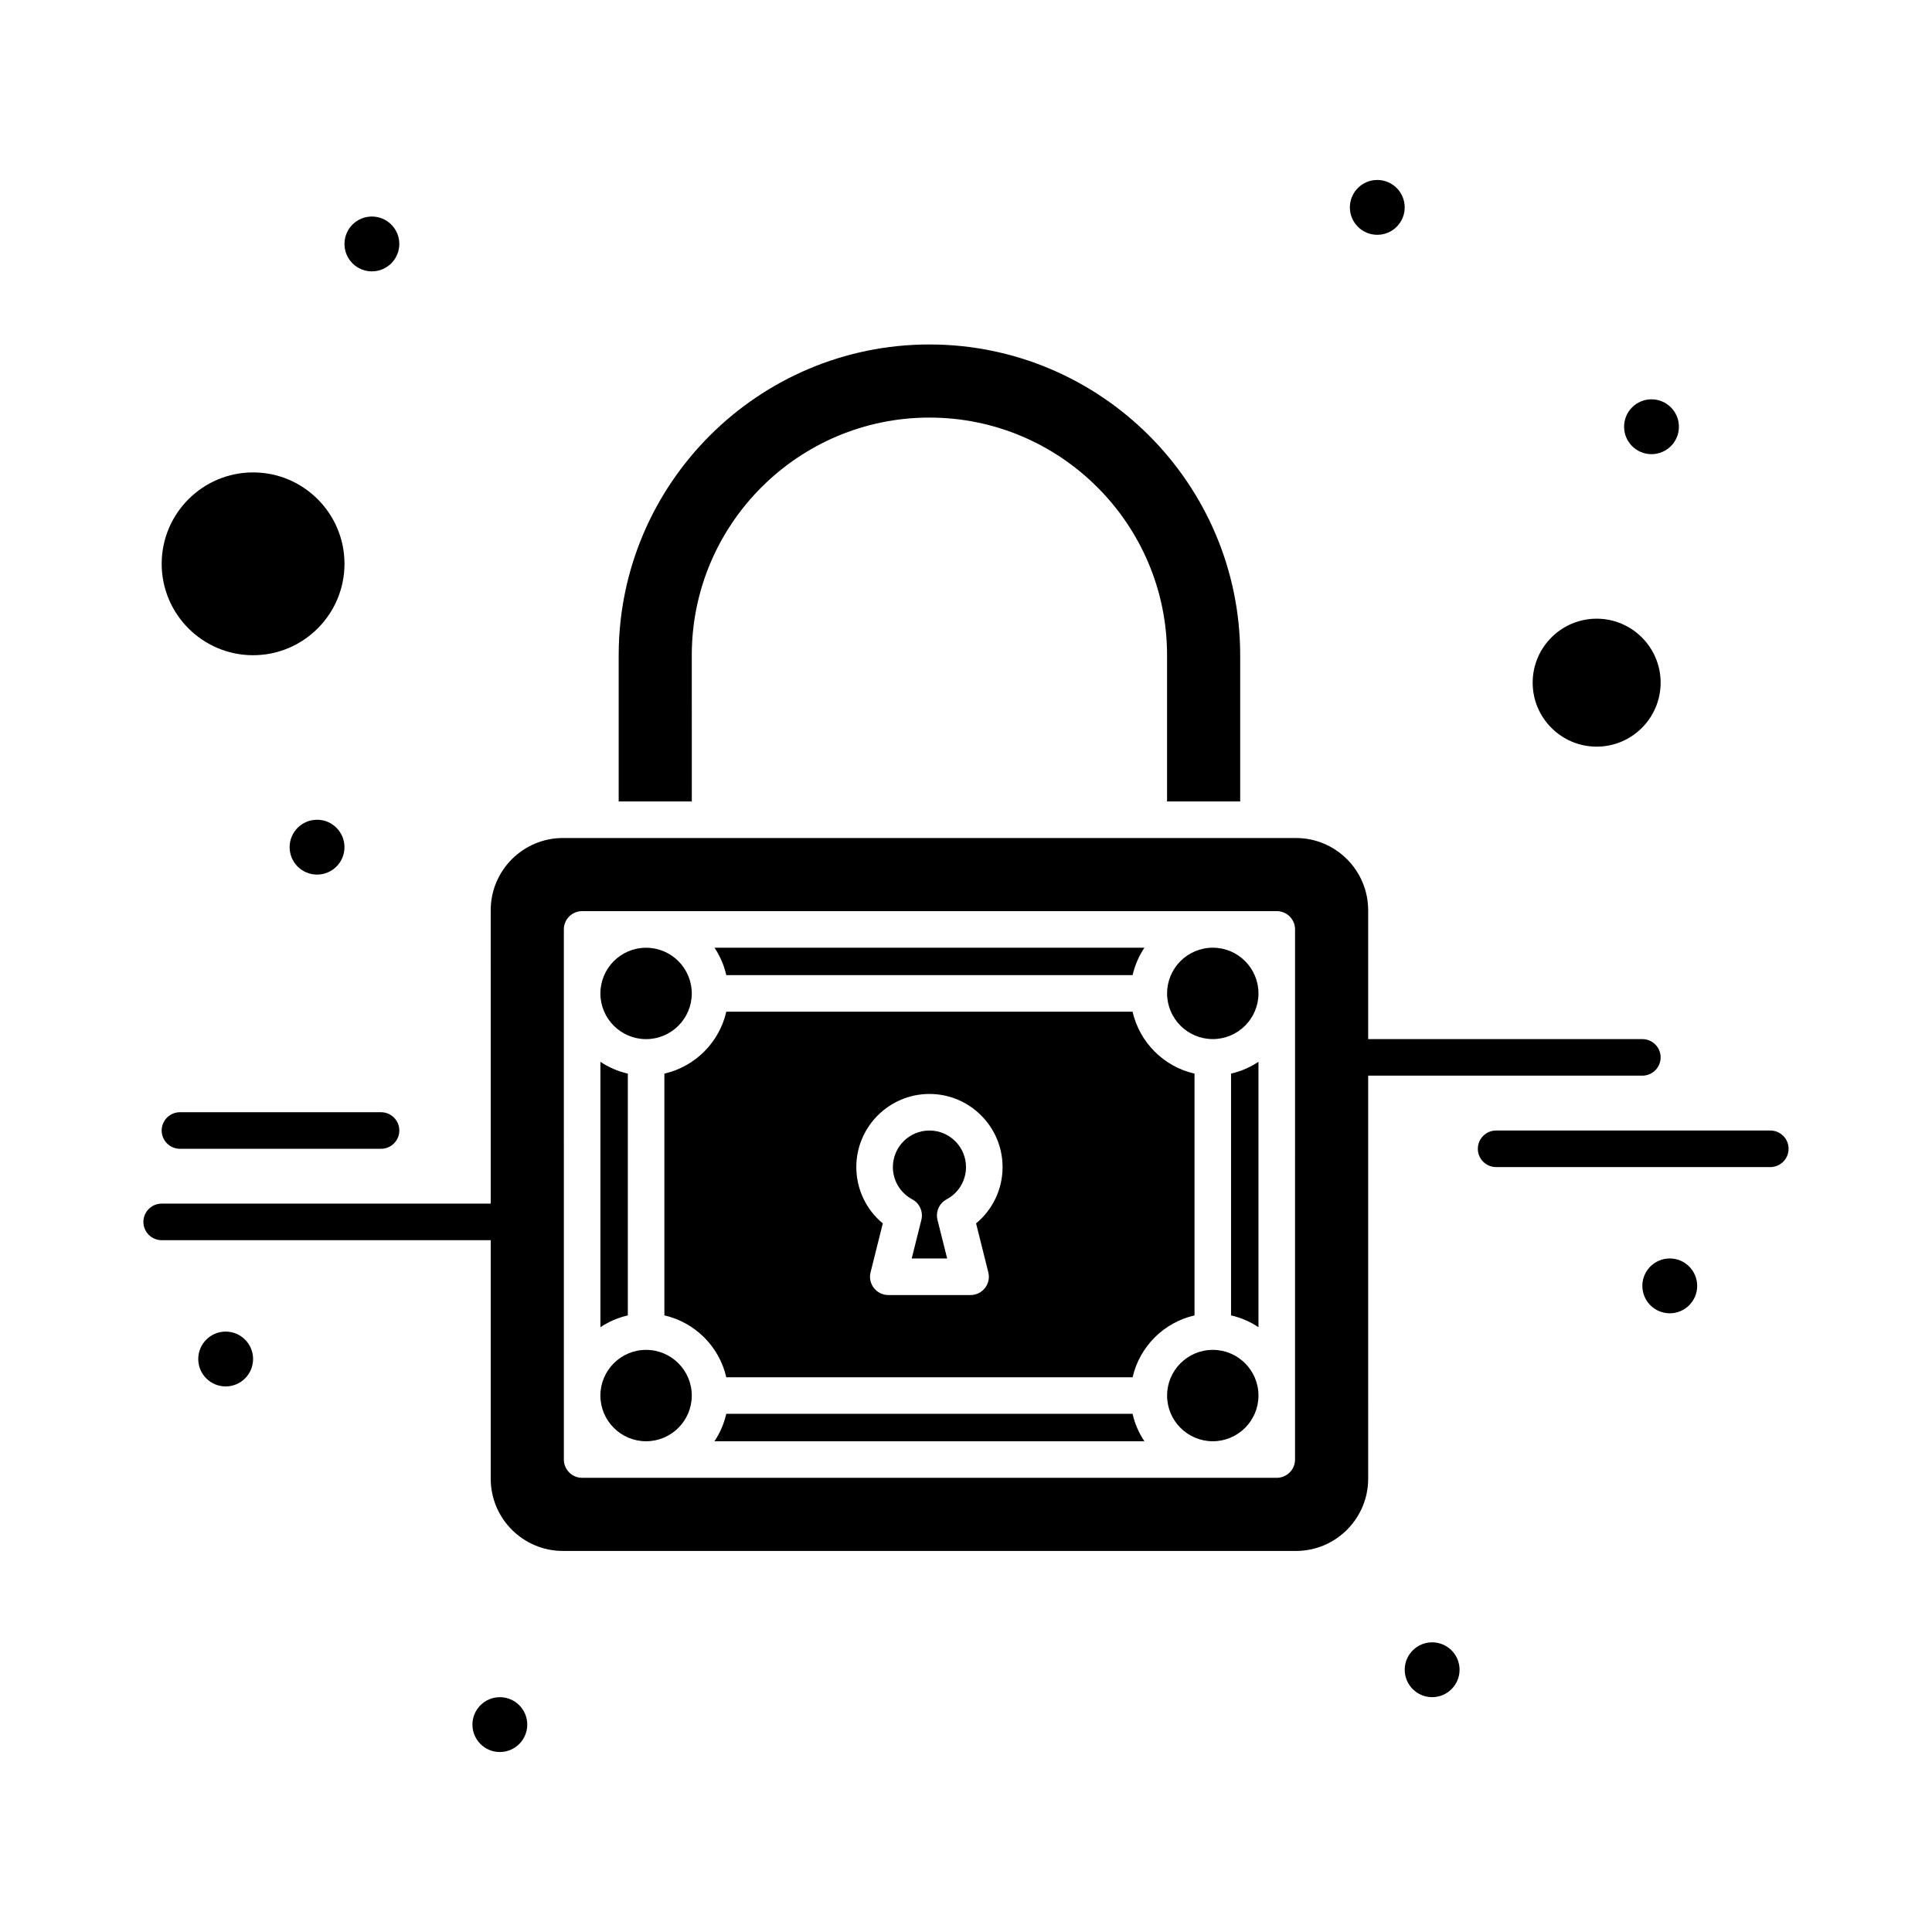 <?xml version="1.0" encoding="UTF-8"?>
<!-- Uploaded to: ICON Repo, www.svgrepo.com, Generator: ICON Repo Mixer Tools -->
<svg fill="#000000" width="800px" height="800px" version="1.1" viewBox="144 144 512 512" xmlns="http://www.w3.org/2000/svg">
 <g>
  <path d="m310.38 428.52c-2.633-0.602-5.09-1.672-7.266-3.133v70.344c2.176-1.461 4.633-2.535 7.266-3.133z"/>
  <path d="m315.22 419.38c6.68 0 12.109-5.434 12.109-12.109 0-6.68-5.434-12.109-12.109-12.109-6.68 0-12.109 5.434-12.109 12.109 0 6.68 5.43 12.109 12.109 12.109z"/>
  <path d="m444.15 402.42c0.602-2.633 1.676-5.09 3.133-7.266l-113.94-0.004c1.461 2.176 2.535 4.633 3.133 7.266z"/>
  <path d="m315.22 501.73c-6.68 0-12.109 5.434-12.109 12.109 0 6.68 5.434 12.109 12.109 12.109 6.68 0 12.109-5.434 12.109-12.109 0-6.68-5.43-12.109-12.109-12.109z"/>
  <path d="m336.47 518.68c-0.602 2.633-1.676 5.09-3.133 7.266h113.94c-1.461-2.176-2.535-4.633-3.133-7.266z"/>
  <path d="m390.31 443.6c-5.344 0-9.688 4.348-9.688 9.688 0 3.582 1.965 6.856 5.133 8.551 1.957 1.047 2.953 3.293 2.414 5.445l-2.555 10.227h9.391l-2.559-10.227c-0.539-2.156 0.457-4.402 2.414-5.445 3.172-1.691 5.141-4.969 5.141-8.551 0-5.34-4.348-9.688-9.691-9.688z"/>
  <path d="m211.07 317.64c13.355 0 24.223-10.867 24.223-24.223s-10.867-24.223-24.223-24.223c-13.355 0-24.223 10.867-24.223 24.223s10.867 24.223 24.223 24.223z"/>
  <path d="m567.13 341.87c9.348 0 16.957-7.606 16.957-16.957 0-9.348-7.606-16.957-16.957-16.957-9.348 0-16.957 7.606-16.957 16.957 0 9.352 7.606 16.957 16.957 16.957z"/>
  <path d="m327.33 317.64c0-34.727 28.25-62.977 62.977-62.977 34.727 0 62.977 28.25 62.977 62.977v38.754h19.379v-38.754c0-45.41-36.945-82.352-82.352-82.352-45.41 0-82.352 36.945-82.352 82.352v38.754h19.379z"/>
  <path d="m465.4 395.15c-6.68 0-12.109 5.434-12.109 12.109 0 6.68 5.434 12.109 12.109 12.109 6.68 0 12.109-5.434 12.109-12.109s-5.434-12.109-12.109-12.109z"/>
  <path d="m470.24 492.59c2.633 0.602 5.09 1.672 7.266 3.133v-70.344c-2.176 1.461-4.633 2.535-7.266 3.133z"/>
  <path d="m465.4 501.73c-6.68 0-12.109 5.434-12.109 12.109 0 6.68 5.434 12.109 12.109 12.109 6.68 0 12.109-5.434 12.109-12.109 0-6.68-5.434-12.109-12.109-12.109z"/>
  <path d="m460.55 428.52c-8.137-1.852-14.551-8.27-16.406-16.406h-107.67c-1.852 8.137-8.27 14.551-16.406 16.406v64.074c8.137 1.852 14.551 8.27 16.406 16.406h107.68c1.852-8.137 8.27-14.551 16.406-16.406v-64.074zm-54.641 52.66c0.766 3.059-1.555 6.019-4.699 6.019h-21.801c-3.152 0-5.465-2.969-4.699-6.019l3.242-12.969c-4.402-3.637-7.019-9.074-7.019-14.922 0-10.684 8.691-19.379 19.379-19.379 10.684 0 19.379 8.691 19.379 19.379 0 5.848-2.617 11.285-7.019 14.922z"/>
  <path d="m516.26 198.96c0 4.012-3.254 7.266-7.266 7.266-4.012 0-7.266-3.254-7.266-7.266 0-4.016 3.254-7.269 7.266-7.269 4.012 0 7.266 3.254 7.266 7.269"/>
  <path d="m588.93 257.09c0 4.016-3.254 7.269-7.266 7.269-4.012 0-7.266-3.254-7.266-7.269 0-4.012 3.254-7.266 7.266-7.266 4.012 0 7.266 3.254 7.266 7.266"/>
  <path d="m593.77 484.77c0 4.016-3.25 7.266-7.266 7.266-4.012 0-7.266-3.25-7.266-7.266 0-4.012 3.254-7.266 7.266-7.266 4.016 0 7.266 3.254 7.266 7.266"/>
  <path d="m530.8 586.5c0 4.016-3.254 7.266-7.269 7.266-4.012 0-7.266-3.25-7.266-7.266 0-4.012 3.254-7.266 7.266-7.266 4.016 0 7.269 3.254 7.269 7.266"/>
  <path d="m283.73 601.04c0 4.012-3.254 7.266-7.266 7.266s-7.266-3.254-7.266-7.266c0-4.016 3.254-7.269 7.266-7.269s7.266 3.254 7.266 7.269"/>
  <path d="m211.07 504.15c0 4.012-3.254 7.266-7.266 7.266-4.016 0-7.269-3.254-7.269-7.266 0-4.016 3.254-7.266 7.269-7.266 4.012 0 7.266 3.25 7.266 7.266"/>
  <path d="m249.82 208.65c0 4.012-3.254 7.266-7.266 7.266-4.016 0-7.266-3.254-7.266-7.266 0-4.016 3.25-7.266 7.266-7.266 4.012 0 7.266 3.25 7.266 7.266"/>
  <path d="m235.29 368.51c0 4.012-3.254 7.266-7.269 7.266-4.012 0-7.266-3.254-7.266-7.266 0-4.016 3.254-7.269 7.266-7.269 4.016 0 7.269 3.254 7.269 7.269"/>
  <path d="m579.24 429.06c2.676 0 4.844-2.168 4.844-4.844s-2.168-4.844-4.844-4.844h-72.664v-34.152c0-10.551-8.582-19.137-19.137-19.137h-194.26c-10.551 0-19.137 8.582-19.137 19.137l0.004 77.754h-87.199c-2.676 0-4.844 2.168-4.844 4.844 0 2.676 2.168 4.844 4.844 4.844h87.199v63.219c0 10.551 8.582 19.137 19.137 19.137h194.26c10.551 0 19.137-8.582 19.137-19.137l-0.004-106.82zm-92.043 101.73c0 2.676-2.168 4.844-4.844 4.844h-184.08c-2.676 0-4.844-2.168-4.844-4.844l-0.004-140.49c0-2.676 2.168-4.844 4.844-4.844h184.09c2.676 0 4.844 2.168 4.844 4.844z"/>
  <path d="m613.15 443.6h-72.664c-2.676 0-4.844 2.168-4.844 4.844 0 2.676 2.168 4.844 4.844 4.844h72.664c2.676 0 4.844-2.168 4.844-4.844 0-2.676-2.168-4.844-4.844-4.844z"/>
  <path d="m191.69 448.44h53.289c2.676 0 4.844-2.168 4.844-4.844 0-2.676-2.168-4.844-4.844-4.844h-53.289c-2.676 0-4.844 2.168-4.844 4.844 0 2.676 2.168 4.844 4.844 4.844z"/>
 </g>
</svg>